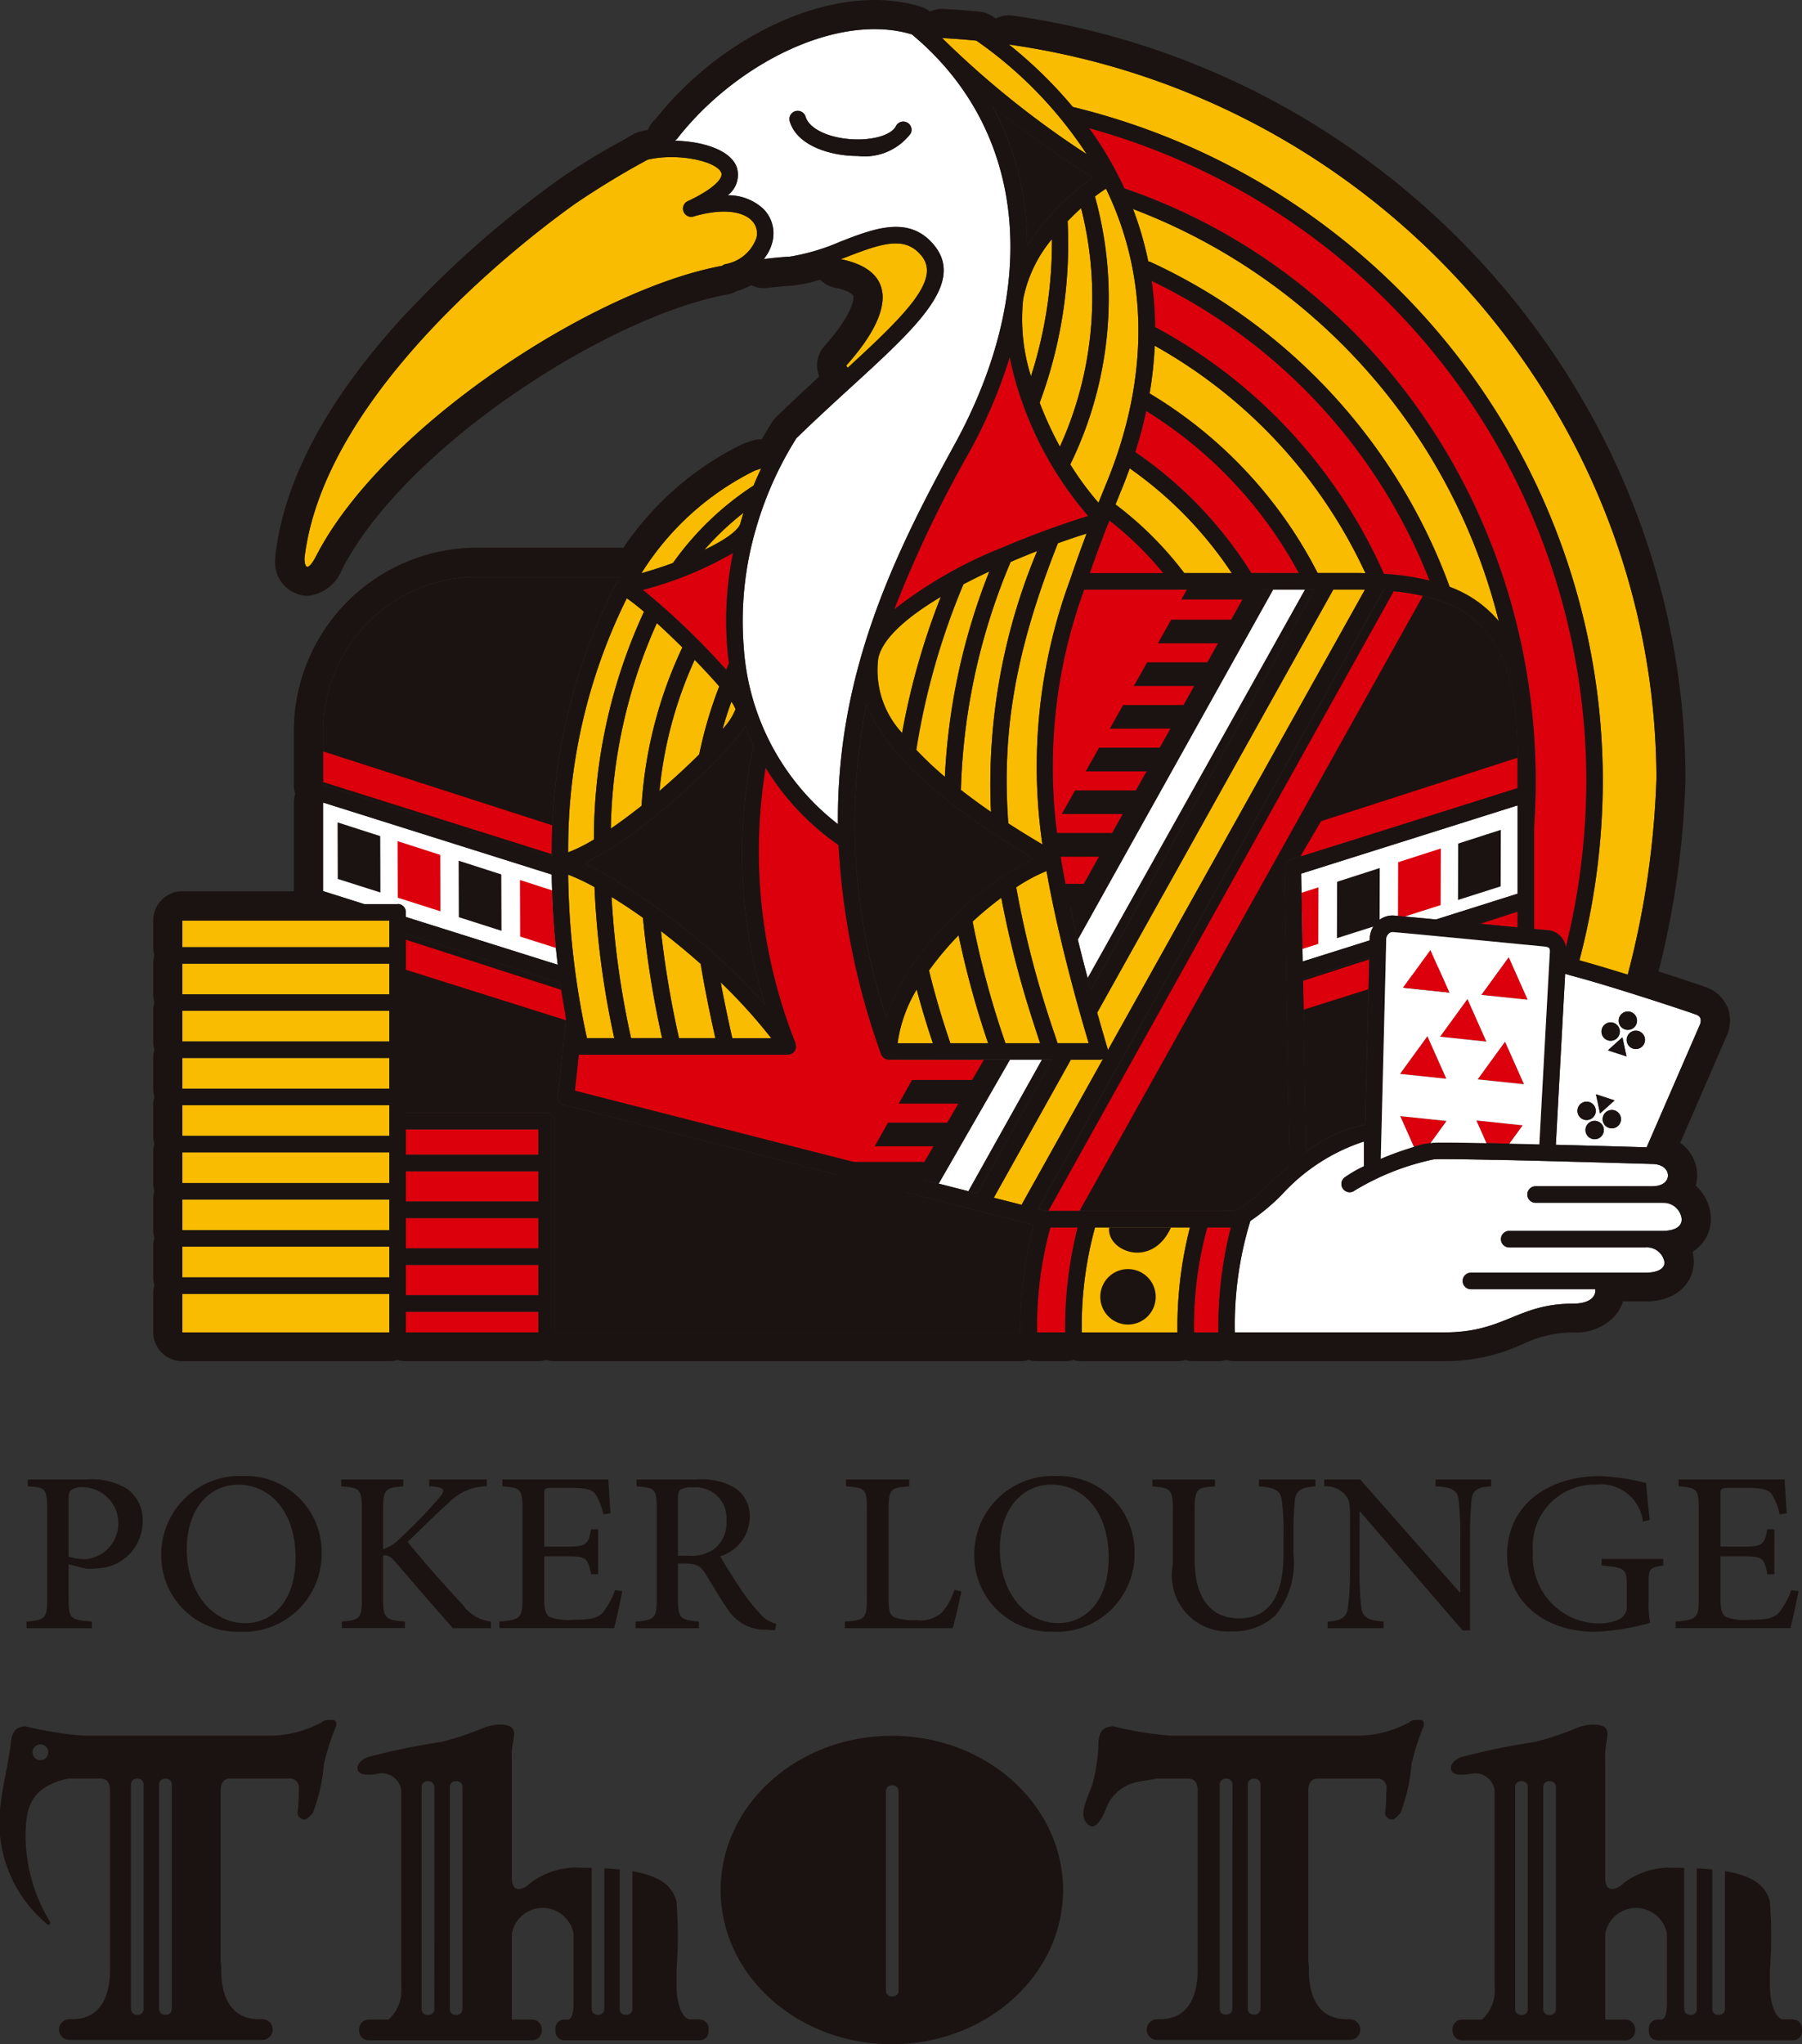 <svg id="グループ_14" data-name="グループ 14" xmlns="http://www.w3.org/2000/svg" xmlns:xlink="http://www.w3.org/1999/xlink" width="87.94" height="99.736" viewBox="0 0 87.94 99.736">
  <rect x="0" y="0" width="87.94" height="99.736" fill="#333333" stroke="none"/>
  <defs>
    <clipPath id="clip-path">
      <rect id="長方形_94" data-name="長方形 94" width="87.94" height="99.736" fill="none"/>
    </clipPath>
  </defs>
  <g id="グループ_13" data-name="グループ 13" clip-path="url(#clip-path)">
    <path id="パス_245" data-name="パス 245" d="M75.623,37.085H67.775a25.219,25.219,0,0,0-1.139,13.1.385.385,0,0,1,.014.085c.122.745.28,1.53.457,2.341l8.666-15.53Z" transform="translate(-14.866 -8.323)" fill="#dc000c"/>
    <path id="パス_246" data-name="パス 246" d="M76.023,37.085l-8.666,15.53c.271,1.242.6,2.563.993,4.013L79.213,37.171l.041-.086Z" transform="translate(-15.116 -8.323)" fill="#1b1311"/>
    <path id="パス_247" data-name="パス 247" d="M56.409,44.193A35.02,35.02,0,0,1,58.3,37.548c-1.6.952-2.836,2-3.053,2.993a4.511,4.511,0,0,0,1.166,3.652" transform="translate(-12.383 -8.427)" fill="#fabc00"/>
    <path id="パス_248" data-name="パス 248" d="M61.341,64.1A44.646,44.646,0,0,1,59.9,58.834a15.024,15.024,0,0,0-1.443,1.717c.278,1.145.627,2.336,1.042,3.549Z" transform="translate(-13.119 -13.204)" fill="#fabc00"/>
    <path id="パス_249" data-name="パス 249" d="M62.889,35.2A30.732,30.732,0,0,0,60.461,46.32c.454.354.94.713,1.468,1.076a29.46,29.46,0,0,1,2.253-12.729c-.42.164-.854.342-1.293.53" transform="translate(-13.569 -7.78)" fill="#fabc00"/>
    <path id="パス_250" data-name="パス 250" d="M55.325,59.58a9.633,9.633,0,0,1,1.249-2.505.4.4,0,0,1,.163-.236,15.936,15.936,0,0,1,1.61-1.91,15.739,15.739,0,0,1,4.163-3.1c-4.567-2.7-7.291-5.22-8.153-7.543a29.91,29.91,0,0,0,.967,15.294" transform="translate(-12.068 -9.939)" fill="#1b1311"/>
    <path id="パス_251" data-name="パス 251" d="M59.9,27.149a58.08,58.08,0,0,0-3.637,7.629,21.39,21.39,0,0,1,5.2-2.987l.012,0c.805-.346,1.588-.651,2.29-.906a.29.29,0,0,1,.043-.016c.77-.279,1.438-.5,1.923-.645a17.314,17.314,0,0,1-3.148-5.348.331.331,0,0,1-.016-.047,15.35,15.35,0,0,1-.668-2.358,24.763,24.763,0,0,1-2,4.681" transform="translate(-12.626 -5.042)" fill="#dc000c"/>
    <path id="パス_252" data-name="パス 252" d="M66.47,35.721c.231-.69.489-1.407.769-2.149-.415.128-.887.285-1.4.47-2.051,5.169-2.757,9.16-2.421,13.669.524.34,1.081.683,1.667,1.028a26.339,26.339,0,0,1,1.363-12.954.435.435,0,0,1,.021-.064" transform="translate(-14.215 -7.534)" fill="#fabc00"/>
    <path id="パス_253" data-name="パス 253" d="M65.763,15.042a6.521,6.521,0,0,0-1.4,2.913,9.262,9.262,0,0,0,.378,3.78,21.408,21.408,0,0,0,1.024-6.693" transform="translate(-14.43 -3.376)" fill="#fabc00"/>
    <path id="パス_254" data-name="パス 254" d="M64.136,13.478a12.267,12.267,0,0,1,3.213-3.323,45.856,45.856,0,0,1-4.913-3.508,14.132,14.132,0,0,1,1.7,6.831" transform="translate(-14.012 -1.492)" fill="#1b1311"/>
    <path id="パス_255" data-name="パス 255" d="M56.481,64.865H58.2c-.3-.89-.565-1.768-.79-2.624a6.849,6.849,0,0,0-.933,2.624" transform="translate(-12.676 -13.968)" fill="#fabc00"/>
    <path id="パス_256" data-name="パス 256" d="M57.653,44.649a16.858,16.858,0,0,0,1.4,1.322,31.119,31.119,0,0,1,2.176-10.022c-.429.2-.854.41-1.267.626a34.767,34.767,0,0,0-2.3,8.075" transform="translate(-12.939 -8.068)" fill="#fabc00"/>
    <path id="パス_257" data-name="パス 257" d="M72.584,21.752a18.829,18.829,0,0,1-.249,2.325,21.779,21.779,0,0,1,8.2,8.762h2.017c.109,0,.208.007.314.009a24.467,24.467,0,0,0-10.283-11.1" transform="translate(-16.234 -4.882)" fill="#fabc00"/>
    <path id="パス_258" data-name="パス 258" d="M89.144,33.261A29.008,29.008,0,0,0,71.292,13.15a16.348,16.348,0,0,1,.745,2.559.373.373,0,0,1,.118.028,28.047,28.047,0,0,1,14.59,15.845,5.664,5.664,0,0,1,2.4,1.678" transform="translate(-16 -2.951)" fill="#fabc00"/>
    <path id="パス_259" data-name="パス 259" d="M86.027,32.292A27.248,27.248,0,0,0,72.461,17.67a16.976,16.976,0,0,1,.169,2.265.411.411,0,0,1,.053.016A25.277,25.277,0,0,1,83.794,31.962a12.46,12.46,0,0,1,2.234.33" transform="translate(-16.262 -3.966)" fill="#dc000c"/>
    <path id="パス_260" data-name="パス 260" d="M60.958,2.521q-.833-.083-1.678-.127a45.237,45.237,0,0,0,7.055,5.662,20.241,20.241,0,0,0-5.377-5.535" transform="translate(-13.304 -0.537)" fill="#fabc00"/>
    <path id="パス_261" data-name="パス 261" d="M69.551,59.565l0,.007L82.1,37.092c-.1,0-.19-.007-.291-.007H80.56L69.033,57.73c.163.575.332,1.163.513,1.778a.475.475,0,0,1,0,.057" transform="translate(-15.493 -8.323)" fill="#fabc00"/>
    <path id="パス_262" data-name="パス 262" d="M38.17,12.772a.4.4,0,0,1-.281-.752c1.246-.587,1.705-1.11,1.609-1.368-.214-.573-2.14-.991-3.6-.641a40.57,40.57,0,0,0-3.56,2.167c-3.182,2.272-12.272,9.544-13.181,17.271,0,.454.153.7.575-.116,3.239-6.284,13.53-12.994,19.811-14.147a.4.4,0,0,1,.151-.08A1.966,1.966,0,0,0,41.2,13.862a.885.885,0,0,0-.23-.9c-.233-.23-.973-.71-2.8-.195" transform="translate(-4.3 -2.218)" fill="#fabc00"/>
    <path id="パス_263" data-name="パス 263" d="M64.5,63.57a50.2,50.2,0,0,1-1.9-7.1,17.232,17.232,0,0,0-1.4,1.164A43.455,43.455,0,0,0,62.8,63.57Z" transform="translate(-13.734 -12.674)" fill="#fabc00"/>
    <path id="パス_264" data-name="パス 264" d="M67.481,63.193a78.168,78.168,0,0,1-2.058-8.4,8.379,8.379,0,0,0-1.479.794,49.048,49.048,0,0,0,2.019,7.606Z" transform="translate(-14.351 -12.297)" fill="#fabc00"/>
    <path id="パス_265" data-name="パス 265" d="M66.407,24.723A17.61,17.61,0,0,0,67.44,13.086c-.216.194-.441.411-.665.645a.272.272,0,0,1,.01.033,22.308,22.308,0,0,1-1.366,8.818,17.311,17.311,0,0,0,.987,2.141" transform="translate(-14.682 -2.937)" fill="#fabc00"/>
    <path id="パス_266" data-name="パス 266" d="M46.072,32.8c.052-.181.1-.361.16-.541a13.731,13.731,0,0,0-1.911,1.809c.962-.459,1.627-.918,1.751-1.268" transform="translate(-9.947 -7.24)" fill="#fabc00"/>
    <path id="パス_267" data-name="パス 267" d="M44.519,40.487c.047-.107.088-.214.136-.321-.033-.24-.06-.483-.081-.728a16.54,16.54,0,0,1,.279-4.652,17.714,17.714,0,0,1-4.4,1.8,35.569,35.569,0,0,1,4.067,3.9" transform="translate(-9.078 -7.807)" fill="#dc000c"/>
    <path id="パス_268" data-name="パス 268" d="M45.461,45.481a2.994,2.994,0,0,0,.635-.971,1.378,1.378,0,0,0-.2-.368q-.24.667-.431,1.339" transform="translate(-10.203 -9.906)" fill="#fabc00"/>
    <path id="パス_269" data-name="パス 269" d="M41.5,47.91c.686-.585,1.351-1.2,1.941-1.788a20.6,20.6,0,0,1,.975-3.312c-.334-.388-.75-.836-1.2-1.3a20.028,20.028,0,0,0-1.718,6.4" transform="translate(-9.313 -9.316)" fill="#fabc00"/>
    <path id="パス_270" data-name="パス 270" d="M39.936,48.111a21.118,21.118,0,0,1,1.99-7.726c-.417-.413-.842-.82-1.245-1.186a25.455,25.455,0,0,0-2.246,10.024c.486-.331.991-.707,1.5-1.112" transform="translate(-8.626 -8.797)" fill="#fabc00"/>
    <path id="パス_271" data-name="パス 271" d="M85.021,68.385c.074-2.91.163-6.475.2-8.133l-3.236,1.019.146,8.462a6.928,6.928,0,0,1,2.888-1.348" transform="translate(-18.4 -13.522)" fill="#1b1311"/>
    <path id="パス_272" data-name="パス 272" d="M91.8,48.021a33.94,33.94,0,0,0,1-8.089A33.049,33.049,0,0,0,68.533,8.06,17.487,17.487,0,0,1,70.256,11c12.011,4.1,20.07,15.7,20.07,28.928,0,.741-.027,1.488-.079,2.22v4.978l.576.056a.981.981,0,0,1,.976.834" transform="translate(-15.38 -1.809)" fill="#dc000c"/>
    <path id="パス_273" data-name="パス 273" d="M94.932,57.309,93,57.917l1.93.188Z" transform="translate(-20.872 -12.861)" fill="#1b1311"/>
    <path id="パス_274" data-name="パス 274" d="M75.87,34.568a19.166,19.166,0,0,0-4.982-5.112c-.119.333-.244.668-.382,1-.106.26-.208.513-.309.765a17.1,17.1,0,0,1,3.35,3.344Z" transform="translate(-15.754 -6.611)" fill="#fabc00"/>
    <path id="パス_275" data-name="パス 275" d="M67.344,25.32a14.689,14.689,0,0,0,1.378,1.872q.193-.484.4-.986c2.1-5.126,2.038-10.058-.034-14.337-.149.093-.33.219-.537.378a18.5,18.5,0,0,1-1.2,13.069l0,0" transform="translate(-15.114 -2.664)" fill="#fabc00"/>
    <path id="パス_276" data-name="パス 276" d="M69.633,32.825l-.1-.073-.151.36c-.3.764-.562,1.491-.807,2.2h3.587a16.289,16.289,0,0,0-2.524-2.483" transform="translate(-15.389 -7.35)" fill="#dc000c"/>
    <path id="パス_277" data-name="パス 277" d="M79.419,33.758a20.938,20.938,0,0,0-7.45-7.911q-.214,1-.534,2.006a19.947,19.947,0,0,1,5.663,5.9Z" transform="translate(-16.031 -5.801)" fill="#dc000c"/>
    <path id="パス_278" data-name="パス 278" d="M38.481,56.424a42.407,42.407,0,0,0,.952,6.888h1.514a47.644,47.644,0,0,1-.935-5.872c-.535-.381-1.049-.72-1.531-1.016" transform="translate(-8.636 -12.663)" fill="#fabc00"/>
    <path id="パス_279" data-name="パス 279" d="M45.35,61.8c.157.84.344,1.743.565,2.721h1.9A25.622,25.622,0,0,0,45.35,61.8" transform="translate(-10.178 -13.868)" fill="#fabc00"/>
    <path id="パス_280" data-name="パス 280" d="M44.247,63.795c-.3-1.335-.536-2.529-.718-3.623-.645-.572-1.3-1.111-1.94-1.6a47.981,47.981,0,0,0,.879,5.224Z" transform="translate(-9.334 -13.145)" fill="#fabc00"/>
    <path id="パス_281" data-name="パス 281" d="M37.707,52.866l.245.137a32.385,32.385,0,0,1,7.616,6.25,24.971,24.971,0,0,1-.541-12.616q-.223-.463-.409-.945a12.8,12.8,0,0,1-1.59,1.855,35.371,35.371,0,0,1-2.806,2.521l-.01.009a18.937,18.937,0,0,1-3.448,2.307c.288.132.607.3.943.482" transform="translate(-8.251 -10.254)" fill="#1b1311"/>
    <path id="パス_282" data-name="パス 282" d="M36.667,63H38a43,43,0,0,1-.966-7.373,10.026,10.026,0,0,0-1.284-.606A39.522,39.522,0,0,0,36.667,63" transform="translate(-8.023 -12.348)" fill="#fabc00"/>
    <path id="パス_283" data-name="パス 283" d="M85.217,57.176a1.19,1.19,0,0,1,.381-.845,1.058,1.058,0,0,1,.783-.293c.141.009.993.089,2.072.192l3.983-1.256V50.665l-10.563,3.33.074,4.286,3.269-1.031c0-.035,0-.063,0-.074" transform="translate(-18.374 -11.37)" fill="#fff"/>
    <rect id="長方形_81" data-name="長方形 81" width="6.467" height="1.235" transform="translate(19.806 55.103)" fill="#dc000c"/>
    <path id="パス_284" data-name="パス 284" d="M55.685,72.828,33.249,67.094a.4.4,0,0,1-.3-.434l.41-3.79c-.109-.572-.208-1.148-.292-1.727l-7.53-2.372v8.717h6.87a.4.4,0,0,1,.4.4V78.2H55.536a19.234,19.234,0,0,1,.644-5.244l-.493-.126h0" transform="translate(-5.731 -13.19)" fill="#1b1311"/>
    <path id="パス_285" data-name="パス 285" d="M67.835,66.625c-.007,0-.012.009-.02.011a.408.408,0,0,1-.113.016H66.294l-3.76,6.734,1.355.347,3.972-7.114c-.009,0-.018,0-.026.006" transform="translate(-14.034 -14.951)" fill="#fabc00"/>
    <rect id="長方形_82" data-name="長方形 82" width="6.467" height="1.479" transform="translate(19.806 57.144)" fill="#dc000c"/>
    <rect id="長方形_83" data-name="長方形 83" width="6.467" height="1.479" transform="translate(19.806 61.713)" fill="#dc000c"/>
    <rect id="長方形_84" data-name="長方形 84" width="6.467" height="1.479" transform="translate(19.806 59.429)" fill="#dc000c"/>
    <path id="パス_286" data-name="パス 286" d="M65.257,82.337h1.374a19.572,19.572,0,0,1,.608-5.123H65.9a18.284,18.284,0,0,0-.648,5.123" transform="translate(-14.645 -17.329)" fill="#dc000c"/>
    <path id="パス_287" data-name="パス 287" d="M56.834,15.9c-.8-.973-1.91-.607-3.655.07l-.275.106c2.583.519,2.769,2.4.264,5.193a.435.435,0,0,1,.07.109c2.952-2.709,4.538-4.334,3.6-5.479" transform="translate(-11.873 -3.435)" fill="#fabc00"/>
    <path id="パス_288" data-name="パス 288" d="M66.6,5.847A33.841,33.841,0,0,1,92.466,38.754,34.594,34.594,0,0,1,91.323,47.5c.665.178,1.512.432,2.359.7a43.081,43.081,0,0,0,1.4-9.55C95.052,20.721,81.5,5.354,63.48,2.8A21.646,21.646,0,0,1,66.6,5.847" transform="translate(-14.246 -0.629)" fill="#fabc00"/>
    <rect id="長方形_85" data-name="長方形 85" width="6.467" height="1.011" transform="translate(19.806 63.997)" fill="#dc000c"/>
    <path id="パス_289" data-name="パス 289" d="M75.128,82.336H76.32a19.6,19.6,0,0,1,.609-5.125H75.776a18.248,18.248,0,0,0-.648,5.124" transform="translate(-16.86 -17.328)" fill="#dc000c"/>
    <path id="パス_290" data-name="パス 290" d="M68.067,82.336h4.67a19.623,19.623,0,0,1,.609-5.124H68.715a18.26,18.26,0,0,0-.648,5.123" transform="translate(-15.276 -17.328)" fill="#fabc00"/>
    <path id="パス_291" data-name="パス 291" d="M98.571,74.8H92.377a.4.4,0,1,1,0-.805h5.679c.576,0,.78-.285.78-.529,0-.269-.244-.559-.78-.559-2.017-.061-5.172-.149-7.534-.2l-.178,0c-1.492-.032-2.637-.047-2.917-.029A12.3,12.3,0,0,0,83.55,74.2a.4.4,0,0,1-.492-.638A6.055,6.055,0,0,1,84,73.016V71.81a9.309,9.309,0,0,0-4.014,2.6,10.384,10.384,0,0,1-1.541,1.284.339.339,0,0,1-.009.049,17.325,17.325,0,0,0-.738,5.38H87.945c2.917,0,3.554-1.4,6.238-1.4.866,0,1.148-.362,1.108-.706h-6.07a.4.4,0,1,1,0-.805h8.512c.586,0,.936-.189.936-.5a.871.871,0,0,0-.936-.734H91.09a.4.4,0,0,1,0-.805h7.481c.282,0,.935-.055.935-.562a.887.887,0,0,0-.935-.806" transform="translate(-17.439 -16.116)" fill="#fff"/>
    <path id="パス_292" data-name="パス 292" d="M77.6,65.188l-.25-14.517a.4.4,0,0,1,.282-.391l11.091-3.5V45.228a19.992,19.992,0,0,0-.1-2.043c0-.015,0-.03,0-.045-.318-2.989-1.426-4.692-3.65-5.486h0a10.208,10.208,0,0,0-2.794-.518L65.321,67.321l.361.092h9.127c.436-.047,1.124-.691,1.852-1.373.294-.275.6-.565.936-.853" transform="translate(-14.66 -8.334)" fill="#1b1311"/>
    <path id="パス_293" data-name="パス 293" d="M104.724,63.245c-.514-.187-4.241-1.419-6.056-1.891l-.316-.091c-.119,2.155-.385,7.06-.454,8.338,1.937.05,3.75.1,4.429.125l2.583-5.949a.478.478,0,0,0,.04-.358.363.363,0,0,0-.226-.174M101.41,63.1a.448.448,0,1,1-.448.448.449.449,0,0,1,.448-.448m-.837.531a.448.448,0,1,1-.448.448.448.448,0,0,1,.448-.448m.192,3.807-.71.639-.2-.935Zm-1.814.51a.448.448,0,1,1,.448.448.449.449,0,0,1-.448-.448m.842,1.384a.448.448,0,1,1,.448-.448.449.449,0,0,1-.448.448m.837-.531a.448.448,0,1,1,.448-.448.449.449,0,0,1-.448.448m-.192-3.806.71-.64.2.935Zm1.366-.063a.448.448,0,1,1,.448-.448.449.449,0,0,1-.448.448" transform="translate(-21.971 -13.749)" fill="#fff"/>
    <path id="パス_294" data-name="パス 294" d="M31.488,49.967a28.322,28.322,0,0,1,3.09-13.24v0a.4.4,0,0,1,.151-.271c.033-.057.07-.111.1-.168H27.852a7.544,7.544,0,0,0-7.522,7.522v2.645l.282.088Z" transform="translate(-4.563 -8.143)" fill="#1b1311"/>
    <rect id="長方形_86" data-name="長方形 86" width="10.103" height="1.881" transform="translate(8.897 63.127)" fill="#fabc00"/>
    <rect id="長方形_87" data-name="長方形 87" width="10.103" height="1.498" transform="translate(8.897 60.824)" fill="#fabc00"/>
    <path id="パス_295" data-name="パス 295" d="M37.008,49.4a26.434,26.434,0,0,1,2.443-11.11c-.321-.274-.607-.5-.837-.658a27.477,27.477,0,0,0-2.862,12.4,7.669,7.669,0,0,0,1.256-.628" transform="translate(-8.024 -8.447)" fill="#fabc00"/>
    <path id="パス_296" data-name="パス 296" d="M45.838,30.3c.116-.281.24-.558.369-.832-.11.036-.22.072-.329.11a13.651,13.651,0,0,0-5.514,5c.534-.154,1.052-.323,1.539-.5a14.519,14.519,0,0,1,3.935-3.78" transform="translate(-9.059 -6.613)" fill="#fabc00"/>
    <rect id="長方形_88" data-name="長方形 88" width="10.103" height="1.497" transform="translate(8.897 58.522)" fill="#fabc00"/>
    <path id="パス_297" data-name="パス 297" d="M46.428,26.207c0,.009-.009.017-.012.026a16.025,16.025,0,0,0-.588,5.741,11.9,11.9,0,0,0,4.595,8.647C50.359,33.4,53.032,27.7,56.1,22.131c4.3-7.822,3.491-15.416-2.065-20.039C50.4,1,45.406,3.544,42.57,7.19c-.029.029-.069.057-.1.087,1.325.03,2.7.431,3.016,1.288a1.242,1.242,0,0,1-.442,1.37,2.52,2.52,0,0,1,1.726.651,1.686,1.686,0,0,1,.442,1.677,2.164,2.164,0,0,1-.406.785c.45-.056.876-.1,1.274-.118a10.4,10.4,0,0,0,2.466-.734c1.65-.641,3.357-1.3,4.569.17,1.514,1.841-.822,3.976-4.056,6.933-.814.745-1.733,1.586-2.652,2.48a17.232,17.232,0,0,0-1.974,4.4c0,.009,0,.016,0,.025M53.972,6.928a2.819,2.819,0,0,1-2.583,1.094c-.168,0-.332-.008-.489-.021-1.156-.1-2.507-.591-2.826-1.664a.4.4,0,0,1,.772-.23c.166.556,1.019.994,2.124,1.091,1.075.094,2.056-.178,2.283-.631a.4.4,0,0,1,.72.361" transform="translate(-9.531 -0.412)" fill="#fff"/>
    <path id="パス_298" data-name="パス 298" d="M11.472,71.016h10.1v-1.5h-10.1Z" transform="translate(-2.575 -15.602)" fill="#fabc00"/>
    <rect id="長方形_89" data-name="長方形 89" width="10.103" height="1.497" transform="translate(8.897 47.011)" fill="#fabc00"/>
    <rect id="長方形_90" data-name="長方形 90" width="10.103" height="1.3" transform="translate(8.897 44.905)" fill="#fabc00"/>
    <rect id="長方形_91" data-name="長方形 91" width="10.103" height="1.497" transform="translate(8.897 49.313)" fill="#fabc00"/>
    <rect id="長方形_92" data-name="長方形 92" width="10.103" height="1.497" transform="translate(8.897 51.615)" fill="#fabc00"/>
    <path id="パス_299" data-name="パス 299" d="M24.368,56.066,31.782,58.4A39.928,39.928,0,0,1,31.487,54l-11.117-3.5-.04-.012v4.312l2.018.637h1.618a.4.4,0,0,1,.4.4Z" transform="translate(-4.563 -11.329)" fill="#fff"/>
    <rect id="長方形_93" data-name="長方形 93" width="10.103" height="1.497" transform="translate(8.897 56.22)" fill="#fabc00"/>
    <path id="パス_300" data-name="パス 300" d="M55.409,7.54a.4.4,0,0,0-.54.18c-.227.453-1.208.725-2.283.631-1.105-.1-1.958-.535-2.124-1.091a.4.4,0,1,0-.772.23c.32,1.072,1.669,1.562,2.826,1.663.157.014.322.022.489.022A2.821,2.821,0,0,0,55.589,8.08a.4.4,0,0,0-.18-.54" transform="translate(-11.148 -1.565)" fill="#1b1311"/>
    <path id="パス_301" data-name="パス 301" d="M94.316,65.527,92.98,67.366l2.26.237Z" transform="translate(-20.867 -14.706)" fill="#dc000c"/>
    <path id="パス_302" data-name="パス 302" d="M101.217,65.21a.448.448,0,1,0-.448-.448.449.449,0,0,0,.448.448" transform="translate(-22.615 -14.433)" fill="#1b1311"/>
    <path id="パス_303" data-name="パス 303" d="M94.548,60.212l-1.336,1.839,2.26.237Z" transform="translate(-20.919 -13.513)" fill="#dc000c"/>
    <path id="パス_304" data-name="パス 304" d="M91.95,62.844l-1.336,1.839,2.26.237Z" transform="translate(-20.336 -14.104)" fill="#dc000c"/>
    <path id="パス_305" data-name="パス 305" d="M88.094,67.022l2.26.237-.924-2.076Z" transform="translate(-19.77 -14.629)" fill="#dc000c"/>
    <path id="パス_306" data-name="パス 306" d="M102.3,64.525a.448.448,0,1,0-.448-.448.448.448,0,0,0,.448.448" transform="translate(-22.857 -14.28)" fill="#1b1311"/>
    <path id="パス_307" data-name="パス 307" d="M101.331,69.135l-.909-.3.2.935Z" transform="translate(-22.537 -15.449)" fill="#1b1311"/>
    <path id="パス_308" data-name="パス 308" d="M101.29,69.823a.448.448,0,1,0,.448.448.449.449,0,0,0-.448-.448" transform="translate(-22.631 -15.67)" fill="#1b1311"/>
    <path id="パス_309" data-name="パス 309" d="M100.21,70.508a.448.448,0,1,0,.448.448.448.448,0,0,0-.448-.448" transform="translate(-22.389 -15.824)" fill="#1b1311"/>
    <path id="パス_310" data-name="パス 310" d="M101.172,65.886l.909.3-.2-.935Z" transform="translate(-22.705 -14.643)" fill="#1b1311"/>
    <path id="パス_311" data-name="パス 311" d="M100.152,69.749a.448.448,0,1,0-.448.448.449.449,0,0,0,.448-.448" transform="translate(-22.275 -15.553)" fill="#1b1311"/>
    <path id="パス_312" data-name="パス 312" d="M102.8,64.835a.448.448,0,1,0,.448.448.449.449,0,0,0-.448-.448" transform="translate(-22.971 -14.55)" fill="#1b1311"/>
    <path id="パス_313" data-name="パス 313" d="M51.493,62.539h-.008c-.006,0-.012,0-.018,0a.388.388,0,0,1-.12-.027.35.35,0,0,1-.042-.02.4.4,0,0,1-.08-.057.315.315,0,0,1-.033-.032.411.411,0,0,1-.058-.089c-.005-.011-.012-.02-.017-.032l0-.01a35.639,35.639,0,0,1-2.075-10.2,12.5,12.5,0,0,1-3.56-3.776,25.325,25.325,0,0,0,1.461,13.451c0,.009,0,.018,0,.027a.4.4,0,0,1,.018.132.391.391,0,0,1,0,.043.4.4,0,0,1-.06.166l0,.007c-.007.01-.019.014-.026.023a.417.417,0,0,1-.074.079c-.01.007-.022.009-.032.016a.351.351,0,0,1-.034.017.4.4,0,0,1-.168.042H36.44a.4.4,0,0,1-.075-.013l-.191,1.769,16.608,4.245,3.357-5.754Z" transform="translate(-8.118 -10.837)" fill="#dc000c"/>
    <path id="パス_314" data-name="パス 314" d="M64.262,66.662H60.945l-3.357,5.754,3.029.774Z" transform="translate(-12.924 -14.961)" fill="#1b1311"/>
    <path id="パス_315" data-name="パス 315" d="M21.241,51.733l2.082.67.009,2.751-2.082-.662Z" transform="translate(-4.767 -11.61)" fill="#1b1311"/>
    <path id="パス_316" data-name="パス 316" d="M25.017,52.914l2.082.67.009,2.751-2.082-.662Z" transform="translate(-5.615 -11.875)" fill="#dc000c"/>
    <path id="パス_317" data-name="パス 317" d="M28.859,54.143l2.082.67.009,2.751L28.868,56.9Z" transform="translate(-6.477 -12.151)" fill="#1b1311"/>
    <path id="パス_318" data-name="パス 318" d="M78.611,37.085H77.359L67.82,54.169q.22.9.478,1.868L78.9,37.092c-.1,0-.19-.007-.291-.007" transform="translate(-15.22 -8.323)" fill="#fff"/>
    <path id="パス_319" data-name="パス 319" d="M60.51,73.077,64.1,66.661H62.55l-3.478,6.048Z" transform="translate(-13.257 -14.96)" fill="#fff"/>
    <path id="パス_320" data-name="パス 320" d="M88.108,70.207l.667,1.5a3.85,3.85,0,0,1,.808-.181l.785-1.08Z" transform="translate(-19.773 -15.756)" fill="#dc000c"/>
    <path id="パス_321" data-name="パス 321" d="M60.51,74.827h0l-1.438-.368Z" transform="translate(-13.257 -16.71)" fill="#1b1311"/>
    <path id="パス_322" data-name="パス 322" d="M79.5,37.171l.041-.086-10.9,19.542Z" transform="translate(-15.404 -8.323)" fill="#1b1311"/>
    <path id="パス_323" data-name="パス 323" d="M95.158,70.72l-2.26-.237.493,1.108-.311-.006,1.619.035-.191,0Z" transform="translate(-20.848 -15.818)" fill="#dc000c"/>
    <path id="パス_324" data-name="パス 324" d="M32.726,58.117l1.747.555q-.143-1.4-.186-2.809l-1.57-.506Z" transform="translate(-7.342 -12.423)" fill="#dc000c"/>
    <path id="パス_325" data-name="パス 325" d="M93.832,52.2l-2.082.67-.009,2.751,2.082-.662Z" transform="translate(-20.589 -11.714)" fill="#1b1311"/>
    <path id="パス_326" data-name="パス 326" d="M90.055,53.376l-2.082.67L87.964,56.8l2.082-.662Z" transform="translate(-19.741 -11.979)" fill="#dc000c"/>
    <path id="パス_327" data-name="パス 327" d="M86.214,54.605l-2.082.67-.009,2.751,2.082-.662Z" transform="translate(-18.879 -12.255)" fill="#1b1311"/>
    <path id="パス_328" data-name="パス 328" d="M82.712,58.579l.009-2.76-.827.266.047,2.739Z" transform="translate(-18.379 -12.527)" fill="#dc000c"/>
    <path id="パス_329" data-name="パス 329" d="M82.822,37.194,65.968,67.428h1.519L84.244,37.42a10.98,10.98,0,0,0-1.422-.226" transform="translate(-14.805 -8.347)" fill="#dc000c"/>
    <path id="パス_330" data-name="パス 330" d="M20.33,48.763l11.158,3.516c.015-.7.042-1.4.042-1.4l-11.2-3.611Z" transform="translate(-4.563 -10.608)" fill="#dc000c"/>
    <path id="パス_331" data-name="パス 331" d="M92.443,49.16l-10.57,3.317c-.006-.3,0,.178,0-.065l.971-1.65,9.6-3.1Z" transform="translate(-18.373 -10.697)" fill="#dc000c"/>
    <path id="パス_332" data-name="パス 332" d="M25.537,60.58l7.811,2.462a4.071,4.071,0,0,0-.085-.634c-.067-.475-.146-.848-.146-.848l-7.58-2.445Z" transform="translate(-5.731 -13.267)" fill="#dc000c"/>
    <path id="パス_333" data-name="パス 333" d="M81.989,61.4l.006.384c.006.268.015.644.022,1.024l3.168-1c.013-.563.026-1.056.035-1.452Z" transform="translate(-18.4 -13.547)" fill="#dc000c"/>
    <path id="パス_334" data-name="パス 334" d="M94.965,57.353l-1.816.586,1.816.177Z" transform="translate(-20.905 -12.871)" fill="#dc000c"/>
    <path id="パス_335" data-name="パス 335" d="M81.987,61.707s0,.154.009.383l-.007-.384Z" transform="translate(-18.4 -13.848)" fill="#dc000c"/>
    <path id="パス_336" data-name="パス 336" d="M86.45,49.108a1.768,1.768,0,0,0-1.048-.95c-.22-.08-1.162-.4-2.3-.762a43.156,43.156,0,0,0,1.314-9.381C84.391,19.426,70.281,3.41,51.6.763a1.463,1.463,0,0,0-.2-.014,1.423,1.423,0,0,0-.645.157c-.036-.026-.071-.054-.108-.08a1.425,1.425,0,0,0-.687-.259c-.577-.057-1.163-.1-1.742-.132l-.076,0a1.417,1.417,0,0,0-.594.13,1.424,1.424,0,0,0-.469-.246A7.716,7.716,0,0,0,44.841,0c-3.65,0-7.921,2.322-10.671,5.79-.011.009-.021.018-.031.028a1.42,1.42,0,0,0-.358.52c-.119.021-.235.044-.349.072a1.379,1.379,0,0,0-.385.154c-.223.13-.458.263-.707.4A31.68,31.68,0,0,0,29.376,8.8a50.644,50.644,0,0,0-7.67,6.793c-3.62,3.989-5.671,7.848-6.1,11.471a1.488,1.488,0,0,0-.009.166,1.636,1.636,0,0,0,1.566,1.843,2.032,2.032,0,0,0,1.7-1.307c3.05-5.917,12.888-12.314,18.8-13.4a1.421,1.421,0,0,0,.424-.15,4.2,4.2,0,0,0,.734-.3,1.409,1.409,0,0,0,.614.143,1.486,1.486,0,0,0,.175-.01c.423-.053.82-.089,1.18-.11.026,0,.054,0,.08-.006a7.6,7.6,0,0,0,1.321-.287,1.413,1.413,0,0,0,.721.39c.679.137.876.341.892.388.056.169-.082.983-1.408,2.462a1.42,1.42,0,0,0-.253,1.488c-.7.642-1.394,1.287-2.1,1.972a1.437,1.437,0,0,0-.213.261c-.171.27-.332.547-.488.825l-.035,0a1.421,1.421,0,0,0-.434.067c-.122.04-.244.08-.364.122a1.547,1.547,0,0,0-.153.064,14.907,14.907,0,0,0-5.775,5.044,1.417,1.417,0,0,0-.153-.01h-6.98a8.954,8.954,0,0,0-8.945,8.945v2.646a1.416,1.416,0,0,0,.066.422,1.419,1.419,0,0,0-.066.421v4.312l0,.019H11.061a1.424,1.424,0,0,0-1.423,1.423v1.3a1.4,1.4,0,0,0,.059.4,1.411,1.411,0,0,0-.059.4v1.5a1.411,1.411,0,0,0,.059.4,1.407,1.407,0,0,0-.059.4v1.5a1.411,1.411,0,0,0,.059.4,1.4,1.4,0,0,0-.059.4v1.5a1.411,1.411,0,0,0,.059.4,1.411,1.411,0,0,0-.059.4v1.5a1.4,1.4,0,0,0,.059.4,1.413,1.413,0,0,0-.059.4v1.5a1.411,1.411,0,0,0,.059.4,1.411,1.411,0,0,0-.059.4v1.5a1.411,1.411,0,0,0,.059.4,1.4,1.4,0,0,0-.059.4v1.5a1.411,1.411,0,0,0,.059.4,1.4,1.4,0,0,0-.059.4v1.881a1.424,1.424,0,0,0,1.423,1.423h10.1a1.439,1.439,0,0,0,.4-.059,1.431,1.431,0,0,0,.4.059h6.467a1.439,1.439,0,0,0,.4-.059,1.439,1.439,0,0,0,.4.059H51.968a1.433,1.433,0,0,0,.4-.059,1.433,1.433,0,0,0,.4.059h1.374a1.441,1.441,0,0,0,.4-.059,1.433,1.433,0,0,0,.4.059h4.67a1.441,1.441,0,0,0,.4-.059,1.432,1.432,0,0,0,.4.059h1.192a1.433,1.433,0,0,0,.4-.059,1.44,1.44,0,0,0,.4.059H72.67a9.032,9.032,0,0,0,3.8-.83,5.73,5.73,0,0,1,2.439-.574,2.6,2.6,0,0,0,2.044-.782,1.935,1.935,0,0,0,.41-.729h1.1c1.62,0,2.359-1,2.359-1.927a1.931,1.931,0,0,0-.065-.49,1.893,1.893,0,0,0,.9-1.61,2.237,2.237,0,0,0-.742-1.623,1.884,1.884,0,0,0,.072-.517,1.946,1.946,0,0,0-.827-1.571l2.252-5.186a1.861,1.861,0,0,0,.04-1.484m-3.455-11.09a43,43,0,0,1-1.4,9.55c-.846-.264-1.694-.517-2.359-.7a34.63,34.63,0,0,0,1.144-8.747A33.843,33.843,0,0,0,54.518,5.219,21.646,21.646,0,0,0,51.4,2.172c18.023,2.553,31.572,17.92,31.6,35.846M72.243,44.859c-1.079-.1-1.93-.183-2.072-.192a1.053,1.053,0,0,0-.783.293,1.191,1.191,0,0,0-.382.845c0,.011,0,.039,0,.074l-3.269,1.03-.011-.613-.047-2.738-.016-.935,10.562-3.329V43.6Zm3.982-.41v.8l-1.816-.177-.114-.011Zm-10.474,3.3,3.236-1.02c0,.027,0,.059,0,.087-.01.4-.022.888-.036,1.451-.045,1.841-.109,4.4-.164,6.6A6.909,6.909,0,0,0,65.9,56.211l-.137-7.97c0-.23-.009-.383-.009-.383h0Zm4.011.263c.014-.579.026-1.079.035-1.457.009-.425.016-.7.016-.749a.4.4,0,0,1,.128-.258.255.255,0,0,1,.181-.077c.143.009,1.111.1,2.357.219l3.56.344.4.039.309.03.778.076c.263.028.286.084.272.312-.024.38-.424,7.742-.511,9.34l-1.27-.03-1.619-.035c-1.153-.021-2.037-.029-2.3-.012-.038,0-.084.009-.126.015a3.851,3.851,0,0,0-.808.181,15.706,15.706,0,0,0-1.618.58c.038-1.5.148-5.837.213-8.518M77.6,45.378l-.575-.056V40.345c.052-.733.078-1.479.078-2.22,0-13.231-8.057-24.829-20.07-28.929a17.512,17.512,0,0,0-1.723-2.944A33.049,33.049,0,0,1,79.579,38.123a33.95,33.95,0,0,1-1,8.089.981.981,0,0,0-.976-.834m-39.668-18.4a16.542,16.542,0,0,0-.278,4.652q.031.369.081.729c-.048.107-.089.214-.136.321a35.505,35.505,0,0,0-4.067-3.9,17.716,17.716,0,0,0,4.4-1.8m-1.4-.151a13.643,13.643,0,0,1,1.911-1.809c-.058.179-.108.36-.16.541-.125.35-.789.809-1.751,1.268M38.057,34.6a2.994,2.994,0,0,1-.635.971q.191-.674.431-1.339a1.366,1.366,0,0,1,.2.368m-.793-1.111a20.627,20.627,0,0,0-.975,3.312c-.59.593-1.255,1.2-1.941,1.788a20.048,20.048,0,0,1,1.718-6.4c.448.461.864.911,1.2,1.3m-1.8-1.9a21.118,21.118,0,0,0-1.99,7.726c-.51.4-1.016.78-1.5,1.112A25.462,25.462,0,0,1,34.219,30.4c.4.367.828.773,1.245,1.187m-1.339,8.235.011-.009a35.494,35.494,0,0,0,2.805-2.522,12.62,12.62,0,0,0,1.59-1.855c.125.322.261.638.41.945A24.962,24.962,0,0,0,39.481,49a32.36,32.36,0,0,0-7.616-6.25l-.245-.138c-.337-.185-.655-.35-.944-.481a18.951,18.951,0,0,0,3.448-2.307M39.8,50.65H37.9c-.221-.98-.409-1.882-.565-2.722A25.789,25.789,0,0,1,39.8,50.65m-5.385-5.224c.641.489,1.294,1.028,1.94,1.6.181,1.094.42,2.289.717,3.623H35.3a48.022,48.022,0,0,1-.88-5.224m.056,5.224H32.961a42.331,42.331,0,0,1-.952-6.889c.482.3,1,.636,1.531,1.016a47.648,47.648,0,0,0,.935,5.873m-3.3-7.373a43,43,0,0,0,.966,7.373H30.807a39.577,39.577,0,0,1-.918-7.978,9.928,9.928,0,0,1,1.284.606m-.762,8.165a.348.348,0,0,0,.075.013H40.611a.4.4,0,0,0,.167-.042.291.291,0,0,0,.035-.017c.01-.006.022-.009.032-.016a.4.4,0,0,0,.074-.079c.008-.009.019-.013.026-.023l0-.007a.4.4,0,0,0,.06-.166.4.4,0,0,0,0-.043.4.4,0,0,0-.018-.132c0-.009,0-.019,0-.027a25.317,25.317,0,0,1-1.461-13.451,12.5,12.5,0,0,0,3.56,3.776,35.672,35.672,0,0,0,2.075,10.2l.005.009c0,.012.012.021.017.032a.384.384,0,0,0,.058.089.323.323,0,0,0,.033.033.41.41,0,0,0,.08.056c.014.007.026.015.041.021a.416.416,0,0,0,.12.026c.007,0,.012,0,.019,0H53.5L49.856,58.23l-.441-.112-1.438-.368L30.219,53.212ZM55.6,9.585c.206-.159.388-.285.537-.378,2.072,4.28,2.131,9.212.034,14.337-.137.335-.27.663-.4.987a14.752,14.752,0,0,1-1.378-1.873l0,0a18.5,18.5,0,0,0,1.2-13.07m1.007,15.029c.1-.252.2-.506.309-.765.137-.335.262-.669.382-1a19.163,19.163,0,0,1,4.982,5.111H59.956a17.122,17.122,0,0,0-3.35-3.344m2.325,3.344H55.344c.245-.7.513-1.431.808-2.2l.15-.36.105.073a16.319,16.319,0,0,1,2.523,2.483m-1.365-5.9q.321-1.01.534-2.006a20.94,20.94,0,0,1,7.449,7.91H63.229a19.951,19.951,0,0,0-5.662-5.9m-3.3-11.226c0-.012-.008-.022-.009-.034.224-.233.448-.45.664-.645a17.61,17.61,0,0,1-1.034,11.637,17.354,17.354,0,0,1-.987-2.141,22.3,22.3,0,0,0,1.366-8.818m-1.98,1.159a14.134,14.134,0,0,0-1.7-6.831A46.038,46.038,0,0,0,55.5,8.664a12.263,12.263,0,0,0-3.213,3.323M52.1,14.579a6.537,6.537,0,0,1,1.4-2.913,21.384,21.384,0,0,1-1.023,6.693,9.277,9.277,0,0,1-.378-3.78m.009,5.2a.473.473,0,0,0,.016.047,17.31,17.31,0,0,0,3.149,5.348c-.485.147-1.153.365-1.923.645a.28.28,0,0,0-.043.016c-.7.255-1.485.56-2.29.906l-.011,0a21.376,21.376,0,0,0-5.2,2.987,58.076,58.076,0,0,1,3.636-7.629,24.768,24.768,0,0,0,2-4.681,15.345,15.345,0,0,0,.667,2.358m.93,21.421c-.586-.346-1.144-.689-1.667-1.028-.336-4.509.372-8.5,2.421-13.669.513-.185.985-.343,1.4-.47q-.42,1.113-.769,2.149a.36.36,0,0,0-.021.064A26.33,26.33,0,0,0,53.035,41.2m-2.511-1.589c-.528-.363-1.014-.721-1.467-1.076a30.714,30.714,0,0,1,2.428-11.123c.439-.188.873-.366,1.293-.53a29.468,29.468,0,0,0-2.253,12.728M48.273,37.9a16.737,16.737,0,0,1-1.4-1.322,34.751,34.751,0,0,1,2.3-8.075c.413-.217.839-.426,1.268-.627A31.086,31.086,0,0,0,48.273,37.9m-.2-8.781a35.113,35.113,0,0,0-1.888,6.644,4.512,4.512,0,0,1-1.166-3.651c.217-1,1.456-2.042,3.053-2.993m4.529,12.769a15.7,15.7,0,0,0-4.163,3.1,15.936,15.936,0,0,0-1.61,1.91.4.4,0,0,0-.163.236,9.609,9.609,0,0,0-1.249,2.505,29.91,29.91,0,0,1-.967-15.294c.862,2.323,3.585,4.848,8.153,7.544M47.5,47.347a15.024,15.024,0,0,1,1.443-1.717A44.647,44.647,0,0,0,50.385,50.9H48.541c-.413-1.213-.764-2.4-1.042-3.549m.192,3.549H45.969a6.847,6.847,0,0,1,.932-2.624c.226.856.493,1.734.79,2.624m1.935-5.934a17.233,17.233,0,0,1,1.4-1.164,48.375,48.375,0,0,0,1.534,5.977c.119.372.232.739.361,1.121H51.233a43.567,43.567,0,0,1-1.606-5.934M53.1,48.822a45.227,45.227,0,0,1-1.345-5.531,8.406,8.406,0,0,1,1.479-.794c.233,1.35.555,2.8.955,4.376.151.6.313,1.209.487,1.847.192.7.4,1.422.617,2.178H53.775c-.042-.123-.076-.237-.116-.358-.2-.582-.387-1.158-.558-1.716m2.139-1.109q-.258-.967-.477-1.866c-.34-1.4-.618-2.69-.816-3.9a.378.378,0,0,0-.014-.084,25.217,25.217,0,0,1,1.139-13.1H66.3l-.041.085L55.4,48.305c-.056-.2-.1-.393-.157-.593m11.99-18.95h1.253c.1,0,.192.005.291.007L56.223,51.25l0-.008a.348.348,0,0,0,0-.057c-.181-.614-.351-1.2-.513-1.778Zm1.253-.806H66.466a21.767,21.767,0,0,0-8.2-8.761,18.711,18.711,0,0,0,.25-2.326A24.467,24.467,0,0,1,68.8,27.966c-.106,0-.206-.009-.314-.009m-9.9-11.972a.452.452,0,0,0-.053-.016,16.977,16.977,0,0,0-.169-2.265A27.248,27.248,0,0,1,71.929,28.326,12.46,12.46,0,0,0,69.7,28,25.277,25.277,0,0,0,58.585,15.985m-.266-3.2a.4.4,0,0,0-.119-.029,16.288,16.288,0,0,0-.744-2.559A29.01,29.01,0,0,1,75.308,30.31a5.687,5.687,0,0,0-2.4-1.678,28.048,28.048,0,0,0-14.59-15.844m-8.5-10.8a20.252,20.252,0,0,1,5.377,5.535A45.2,45.2,0,0,1,48.14,1.856q.843.045,1.678.128m-10.752,9.66a1.964,1.964,0,0,1-1.507,1.244.4.4,0,0,0-.152.08C31.126,14.121,20.836,20.83,17.6,27.115c-.421.818-.575.571-.575.116.909-7.726,10-15,13.181-17.271a40.455,40.455,0,0,1,3.561-2.167c1.46-.35,3.386.068,3.6.641.1.258-.365.781-1.61,1.368a.4.4,0,0,0,.282.752c1.828-.515,2.568-.036,2.8.195a.887.887,0,0,1,.23.9m4.128,1,.275-.106c1.744-.678,2.855-1.043,3.655-.07.942,1.145-.645,2.77-3.6,5.479a.422.422,0,0,0-.07-.109c2.505-2.794,2.32-4.674-.264-5.193m-2.156,8.725c.919-.893,1.837-1.735,2.652-2.48,3.234-2.956,5.57-5.092,4.055-6.933-1.211-1.473-2.918-.811-4.568-.171a10.366,10.366,0,0,1-2.466.735c-.4.022-.825.062-1.275.118a2.154,2.154,0,0,0,.407-.785,1.686,1.686,0,0,0-.442-1.677,2.52,2.52,0,0,0-1.726-.651,1.243,1.243,0,0,0,.442-1.37C37.8,7.3,36.426,6.9,35.1,6.865c.032-.029.071-.057.1-.087,2.836-3.647,7.833-6.2,11.462-5.1C52.22,6.3,53.031,13.9,48.729,21.719c-3.065,5.573-5.738,11.264-5.673,18.491a11.9,11.9,0,0,1-4.6-8.647,16.043,16.043,0,0,1,.589-5.741c0-.009.009-.018.012-.026s0-.016,0-.025a17.193,17.193,0,0,1,1.974-4.4m-2.055,1.6c.109-.038.219-.074.329-.11-.13.275-.254.551-.369.832a14.542,14.542,0,0,0-3.935,3.78c-.487.178-1.005.347-1.539.5a13.651,13.651,0,0,1,5.514-5M32.753,29.19a10.467,10.467,0,0,1,.837.658,26.445,26.445,0,0,0-2.443,11.11,7.639,7.639,0,0,1-1.256.628,27.49,27.49,0,0,1,2.862-12.4M17.93,35.663a7.545,7.545,0,0,1,7.522-7.522h6.98c-.033.057-.071.11-.1.168a.4.4,0,0,0-.151.271v0a28.322,28.322,0,0,0-3.09,13.24L18.214,38.4l-.283-.087Zm3.234,29.345h-10.1V63.127h10.1Zm0-2.686h-10.1v-1.5h10.1Zm0-2.3h-10.1v-1.5h10.1Zm0-2.3h-10.1v-1.5h10.1Zm0-3.015v.713h-10.1v-1.5h10.1Zm0-1.589h-10.1v-1.5h10.1Zm0-2.3h-10.1v-1.5h10.1Zm0-2.3h-10.1v-1.5h10.1Zm0-2.3h-10.1v-1.3h10.1Zm.4-2.1H19.949l-2.019-.636V39.152l.04.012,11.118,3.5c0,.257.011.514.019.771q.043,1.405.185,2.809c.028.275.056.551.09.825L21.97,44.738V44.5a.4.4,0,0,0-.4-.4m6.869,20.908H21.97V64h6.467Zm0-1.816H21.97V61.713h6.467Zm0-2.285H21.97V59.429h6.467Zm0-2.284H21.97V57.144h6.467Zm0-2.284H21.97V55.1h6.467Zm23.532,8.669H29.241V54.7a.4.4,0,0,0-.4-.4H21.97V45.581L29.5,47.955c.084.579.183,1.155.292,1.726l-.41,3.79a.4.4,0,0,0,.3.434l22.436,5.733h0l.492.126a19.238,19.238,0,0,0-.644,5.244m.05-6.226-1.355-.346,3.76-6.734h1.408a.408.408,0,0,0,.113-.016.167.167,0,0,0,.02-.011.137.137,0,0,0,.026-.006Zm2.131,6.226H52.775a18.284,18.284,0,0,1,.648-5.123h1.334a19.572,19.572,0,0,0-.608,5.123m5.476,0h-4.67a18.263,18.263,0,0,1,.648-5.123h4.631a19.626,19.626,0,0,0-.609,5.124m2,0H60.431a18.248,18.248,0,0,1,.648-5.124h1.152a19.631,19.631,0,0,0-.609,5.125m-.84-5.928h-7.6l-.361-.092L69.678,28.8c.174.011.337.029.5.045a10.98,10.98,0,0,1,1.422.226,7.93,7.93,0,0,1,.871.247h0c2.224.793,3.332,2.5,3.649,5.486l0,.046a19.992,19.992,0,0,1,.1,2.043v1.556l-11.091,3.5a.4.4,0,0,0-.282.391l.04,2.357.032,1.857.178,10.3c-.331.287-.643.578-.937.853-.727.682-1.415,1.325-1.851,1.373Zm23.449.409c0,.506-.655.562-.935.562H75.814a.4.4,0,0,0,0,.805h6.644a.87.87,0,0,1,.935.734c0,.316-.35.5-.935.5H73.946a.4.4,0,0,0,0,.806h6.069c.04.344-.242.706-1.108.706-2.683,0-3.32,1.4-6.237,1.4H62.429a17.3,17.3,0,0,1,.738-5.38c.006-.016,0-.033.009-.049a10.344,10.344,0,0,0,1.54-1.284,9.309,9.309,0,0,1,4.014-2.6V56.9a6.066,6.066,0,0,0-.948.545.4.4,0,0,0,.493.638,12.278,12.278,0,0,1,3.876-1.525c.281-.019,1.426,0,2.918.029l.178,0c2.362.051,5.517.14,7.534.2.537,0,.781.29.781.559,0,.244-.2.529-.781.529H77.1a.4.4,0,1,0,0,.805H83.3a.888.888,0,0,1,.935.806m.872-9.461L82.52,55.976c-.679-.02-2.492-.074-4.429-.124.069-1.278.335-6.183.454-8.339l.316.091c1.816.472,5.542,1.7,6.056,1.891a.363.363,0,0,1,.226.175.474.474,0,0,1-.04.358" transform="translate(-2.163)" fill="#1b1311"/>
    <path id="パス_337" data-name="パス 337" d="M94.859,59.337l-.778-.076-.309-.029c-2.51-.245-6.033-.586-6.316-.6a.257.257,0,0,0-.181.077.4.4,0,0,0-.128.258c0,.052-.006.338-.017.781-.005.255-.013.564-.022.912-.063,2.6-.185,7.435-.225,9.032a15.463,15.463,0,0,1,1.617-.581l-.667-1.5,2.26.237-.785,1.08c.043,0,.088-.012.126-.015.281-.019,1.3-.008,2.607.018l-.493-1.108,2.26.237-.649.894,1.461.035c.087-1.6.487-8.96.511-9.34.014-.228-.009-.284-.272-.312m-4.631,2.248-2.26-.237.427-.588,1.286-.4Zm-2.406,3.966,1.336-1.839.924,2.076Zm1.954-1.814L91.113,61.9l.924,2.075Zm1.835,2.081,1.336-1.838.924,2.075Zm.18-4.122,1.336-1.839.924,2.076Z" transform="translate(-19.499 -13.157)" fill="#fff"/>
    <path id="パス_338" data-name="パス 338" d="M89.618,59.764,88.283,61.6l2.26.237Z" transform="translate(-19.813 -13.412)" fill="#dc000c"/>
    <path id="パス_339" data-name="パス 339" d="M69.788,77.211c-.149,1.149,2.081,2.072,3.022,0" transform="translate(-15.66 -17.328)" fill="#1b1311"/>
    <path id="パス_340" data-name="パス 340" d="M71.939,81.187a1.353,1.353,0,1,1-1.353-1.353,1.353,1.353,0,0,1,1.353,1.353" transform="translate(-15.538 -17.917)" fill="#1b1311"/>
    <path id="線_4" data-name="線 4" d="M4.2.744H0V-.744H4.2Z" transform="translate(40.887 57.432)" fill="#1b1311"/>
    <path id="パス_341" data-name="パス 341" d="M76.782,40.134V38.98H73.507l-.65,1.154Z" transform="translate(-16.351 -8.748)" fill="#1b1311"/>
    <path id="パス_342" data-name="パス 342" d="M78.258,37.381V36.227H74.982l-.65,1.154Z" transform="translate(-16.682 -8.13)" fill="#1b1311"/>
    <path id="パス_343" data-name="パス 343" d="M75.207,42.82V41.665H71.994l-.651,1.155Z" transform="translate(-16.011 -9.351)" fill="#1b1311"/>
    <path id="パス_344" data-name="パス 344" d="M73.634,45.5V44.35H70.482l-.65,1.155Z" transform="translate(-15.672 -9.953)" fill="#1b1311"/>
    <path id="パス_345" data-name="パス 345" d="M72.06,48.189V47.034H68.97l-.651,1.155Z" transform="translate(-15.333 -10.556)" fill="#1b1311"/>
    <path id="パス_346" data-name="パス 346" d="M70.486,50.874V49.72H67.458l-.651,1.155Z" transform="translate(-14.993 -11.158)" fill="#1b1311"/>
    <path id="パス_347" data-name="パス 347" d="M68.912,53.56V52.4H65.946L65.3,53.56Z" transform="translate(-14.654 -11.761)" fill="#1b1311"/>
    <path id="パス_348" data-name="パス 348" d="M68.076,56.756V55.6H66.51l.142,1.155Z" transform="translate(-14.927 -12.478)" fill="#1b1311"/>
    <path id="パス_349" data-name="パス 349" d="M60.25,69.092V67.937H57.2l-.65,1.155Z" transform="translate(-12.691 -15.247)" fill="#1b1311"/>
    <path id="パス_350" data-name="パス 350" d="M58.676,71.777V70.622H55.687l-.65,1.155Z" transform="translate(-12.352 -15.849)" fill="#1b1311"/>
    <path id="パス_351" data-name="パス 351" d="M4.858,100c-1.037-.077-1.136-.137-1.136-1.09v-1.7l.854.213a3.221,3.221,0,0,0,.534-.016,2.292,2.292,0,0,0,2.227-2.288,1.86,1.86,0,0,0-.748-1.586,3.249,3.249,0,0,0-1.93-.465H1.73v.336c.847.054.946.1.946,1.1v4.4c0,.931-.1,1.021-1.007,1.1v.32H4.858ZM3.721,94.093c0-.313.046-.434.122-.511a1.053,1.053,0,0,1,.626-.137,1.762,1.762,0,0,1,.068,3.516,2.519,2.519,0,0,1-.816-.137Z" transform="translate(-0.375 -20.887)" fill="#1b1311"/>
    <path id="パス_352" data-name="パス 352" d="M14,100.451a3.8,3.8,0,0,0,3.973-3.9,3.7,3.7,0,0,0-3.821-3.7h-.007a3.835,3.835,0,0,0-4,3.867A3.725,3.725,0,0,0,14,100.451m-.1-7.176H13.9c1.5,0,2.8,1.235,2.8,3.577,0,2.158-1.174,3.18-2.456,3.18-1.64,0-2.852-1.548-2.852-3.6,0-2.113,1.22-3.157,2.5-3.157" transform="translate(-2.277 -20.839)" fill="#1b1311"/>
    <path id="パス_353" data-name="パス 353" d="M21.5,100v.32h3.081V100c-.961-.068-1.068-.16-1.068-1.144V96.778c.2-.031.351.015.618.335,1.037,1.213,1.944,2.258,2.791,3.211h1.854V100a1.927,1.927,0,0,1-1.373-.816c-.625-.664-1.846-2.021-2.692-3.066.732-.709,1.51-1.472,1.99-1.9a2.634,2.634,0,0,1,1.876-.817v-.335H25.765v.335l.244.016c.534.068.549.191.206.595a25.363,25.363,0,0,1-1.868,1.922,1.97,1.97,0,0,1-.831.534V94.551c0-1.007.107-1.083.984-1.144v-.335H21.471v.335c.907.061,1.007.13,1.007,1.144V98.86c0,.984-.1,1.076-.976,1.144" transform="translate(-4.819 -20.888)" fill="#1b1311"/>
    <path id="パス_354" data-name="パス 354" d="M37.415,98.517l-.351-.046a3.858,3.858,0,0,1-.579,1.075c-.259.29-.6.367-1.433.367a2.768,2.768,0,0,1-1.167-.13c-.214-.137-.275-.389-.275-.915V96.816h1.045c1,0,1.083.061,1.243.877h.343V95.5H35.9c-.145.755-.221.846-1.243.846H33.61v-2.5c0-.336.022-.366.4-.366h.846c.786,0,1.1.076,1.266.32a3.069,3.069,0,0,1,.373.969l.351-.046c-.045-.626-.091-1.365-.105-1.655H31.566v.336c.885.076.983.106.983,1.128v4.37c0,.914-.1,1.021-1.128,1.1v.32h5.6c.1-.358.32-1.387.4-1.807" transform="translate(-7.052 -20.888)" fill="#1b1311"/>
    <path id="パス_355" data-name="パス 355" d="M43.083,100c-.915-.077-1.022-.161-1.022-1.1V97.168h.32c.587,0,.786.137.991.458.344.534.717,1.212,1.106,1.754A2.143,2.143,0,0,0,46.4,100.4a3.529,3.529,0,0,0,.4.023l.054-.313a1.452,1.452,0,0,1-.8-.511,9.022,9.022,0,0,1-.923-1.174c-.344-.511-.809-1.243-1.007-1.609a2.026,2.026,0,0,0,1.441-1.891,1.634,1.634,0,0,0-.755-1.464,3.226,3.226,0,0,0-1.854-.389H40.04v.336c.885.061.984.122.984,1.075v4.424c0,.938-.107,1.021-1.03,1.1v.32h3.089Zm-1.022-5.956c0-.29.046-.42.122-.481a1.143,1.143,0,0,1,.61-.106,1.5,1.5,0,0,1,1.632,1.64,1.582,1.582,0,0,1-.61,1.373,1.909,1.909,0,0,1-1.243.32h-.511Z" transform="translate(-8.976 -20.888)" fill="#1b1311"/>
    <path id="パス_356" data-name="パス 356" d="M58.848,98.524l-.344-.068a3.03,3.03,0,0,1-.617,1.113,1.589,1.589,0,0,1-1.266.358,2.492,2.492,0,0,1-1.06-.144c-.214-.115-.267-.328-.267-.938V94.505c0-.976.106-1.037,1.007-1.1v-.336H53.212v.336c.945.061,1.022.13,1.022,1.1v4.377c0,.976-.1,1.052-1.076,1.121v.32H58.42c.115-.344.351-1.419.427-1.8" transform="translate(-11.93 -20.887)" fill="#1b1311"/>
    <path id="パス_357" data-name="パス 357" d="M65.152,100.451a3.8,3.8,0,0,0,3.973-3.9,3.7,3.7,0,0,0-3.82-3.7H65.3a3.835,3.835,0,0,0-4,3.867,3.725,3.725,0,0,0,3.852,3.729m-.1-7.176h.008c1.5,0,2.8,1.235,2.8,3.577,0,2.158-1.175,3.18-2.456,3.18-1.64,0-2.852-1.548-2.852-3.6,0-2.113,1.22-3.157,2.5-3.157" transform="translate(-13.757 -20.839)" fill="#1b1311"/>
    <path id="パス_358" data-name="パス 358" d="M73.507,94.567v2.662a2.735,2.735,0,0,0,2.913,3.249,2.922,2.922,0,0,0,2.1-.786,4.048,4.048,0,0,0,.876-2.974V95.84a16.681,16.681,0,0,1,.069-1.769c.046-.458.336-.626,1-.664v-.335H77.709v.335c.786.054,1.045.206,1.106.634a10.624,10.624,0,0,1,.092,1.8v.854c0,1.854-.557,3.15-2.174,3.15-1.388,0-2.158-1.007-2.158-2.845V94.567c0-1.037.1-1.106.991-1.159v-.335H72.508v.335c.9.077,1,.13,1,1.159" transform="translate(-16.272 -20.888)" fill="#1b1311"/>
    <path id="パス_359" data-name="パス 359" d="M84.582,94.956v2.395a14.442,14.442,0,0,1-.092,1.906c-.054.557-.344.7-1,.747v.32h2.73V100c-.786-.06-1.045-.2-1.1-.777a18.37,18.37,0,0,1-.076-1.876l.007-2.723h.016l5.01,5.811h.367V95.978a17.936,17.936,0,0,1,.068-1.9c.054-.511.328-.641.961-.671v-.336H88.754v.336c.816.038,1.083.183,1.136.709a17.846,17.846,0,0,1,.076,1.861v2.6h-.03l-4.858-5.507H83.323v.336a1.248,1.248,0,0,1,1.014.4c.206.267.244.328.244,1.144" transform="translate(-18.7 -20.888)" fill="#1b1311"/>
    <path id="パス_360" data-name="パス 360" d="M99.158,100.451a11.873,11.873,0,0,0,2.654-.435,4.612,4.612,0,0,1-.076-1.029v-.931c0-.679.038-.732.717-.838V96.9H99.441v.321c1.159.092,1.228.168,1.228.991v.915a.675.675,0,0,1-.382.717,2.313,2.313,0,0,1-.983.2,3.246,3.246,0,0,1-3.211-3.485,3.005,3.005,0,0,1,3.043-3.287,2.066,2.066,0,0,1,2.319,1.8l.335-.077c-.091-.793-.144-1.411-.175-1.8a10.239,10.239,0,0,0-2.3-.336c-2.318,0-4.484,1.281-4.484,3.844,0,2.219,1.74,3.752,4.332,3.752" transform="translate(-21.281 -20.839)" fill="#1b1311"/>
    <path id="パス_361" data-name="パス 361" d="M111.429,98.517l-.351-.046a3.857,3.857,0,0,1-.58,1.075c-.259.29-.6.367-1.433.367a2.77,2.77,0,0,1-1.167-.13c-.213-.137-.275-.389-.275-.915V96.816h1.045c1,0,1.083.061,1.243.877h.343V95.5h-.343c-.145.755-.221.846-1.243.846h-1.045v-2.5c0-.336.022-.366.4-.366h.847c.786,0,1.1.076,1.266.32a3.086,3.086,0,0,1,.374.969l.351-.046c-.046-.626-.092-1.365-.106-1.655H105.58v.336c.884.076.983.106.983,1.128v4.37c0,.914-.1,1.021-1.128,1.1v.32h5.6c.1-.358.32-1.387.4-1.807" transform="translate(-23.662 -20.888)" fill="#1b1311"/>
    <path id="パス_362" data-name="パス 362" d="M53.7,109.194c-4.614,0-8.354,3.368-8.354,7.524s3.74,7.523,8.354,7.523,8.355-3.368,8.355-7.523-3.74-7.524-8.355-7.524m.33,12.436a.277.277,0,0,1-.277.277h-.065a.277.277,0,0,1-.277-.277v-9.74a.277.277,0,0,1,.277-.277h.065a.277.277,0,0,1,.277.277Z" transform="translate(-10.177 -24.506)" fill="#1b1311"/>
    <path id="パス_363" data-name="パス 363" d="M16.265,108.2c-.111,0-.443-.031-.554.1a5.31,5.31,0,0,1-2.444.661h-9.2a16.894,16.894,0,0,1-2.829-.458c-.28.029-.628.072-.707.783-.113,1.007-.434,2.286-.489,2.943a6.45,6.45,0,0,0,2.3,5.966c.112,0,.133-.081.081-.181a8.182,8.182,0,0,1-1.172-3.9c-.022-1.4.132-2.3,1.328-2.827a3.3,3.3,0,0,1,.777-.233H4.89c.4,0,.466.3.478.535v8.793c0,1.722-.784,2.414-1.84,2.414H3.387a.505.505,0,1,0,0,1.011H12.8a.505.505,0,0,0,0-1.011h-.166c-1.056,0-1.839-.692-1.839-2.414a2,2,0,0,0-.027-.409v-8.251c0-.225,0-.672.481-.669h2.967a.453.453,0,0,1,.374.482c-.021.255-.009.8-.057,1.077a.334.334,0,0,0,.251.43c.14.029.206,0,.489-.317a8.647,8.647,0,0,0,.534-2.377,12.637,12.637,0,0,1,.587-1.84c.05-.162-.017-.315-.127-.318M1.972,110.158a.385.385,0,1,1,.385-.385.385.385,0,0,1-.385.385M7.011,122.3a.277.277,0,0,1-.277.277H6.669a.277.277,0,0,1-.277-.277V111.338a.277.277,0,0,1,.277-.277h.065a.277.277,0,0,1,.277.277Zm1.371,0a.277.277,0,0,1-.277.277H8.04a.277.277,0,0,1-.277-.277V111.338a.277.277,0,0,1,.277-.277h.065a.277.277,0,0,1,.277.277Z" transform="translate(0 -24.281)" fill="#1b1311"/>
    <path id="パス_364" data-name="パス 364" d="M84.64,108.2c-.111,0-.443-.031-.553.1a5.311,5.311,0,0,1-2.445.661h-9.2a16.894,16.894,0,0,1-2.829-.458c-.281.029-.669.069-.708.783a8.253,8.253,0,0,1-.292,2.03c-.2.628-.821,1.664-.113,2.044.44.213.827-1,.876-1.076a2.108,2.108,0,0,1,1.447-1.07l.936-.158h1.509c.4,0,.465.3.478.535v8.793c0,1.722-.784,2.414-1.84,2.414h-.141a.505.505,0,1,0,0,1.011h9.41a.505.505,0,1,0,0-1.011h-.165c-1.056,0-1.84-.692-1.84-2.414a2.023,2.023,0,0,0-.026-.409v-8.251c0-.225,0-.672.48-.669H82.59a.453.453,0,0,1,.374.482c-.022.255-.009.8-.058,1.077a.334.334,0,0,0,.252.43c.14.029.206,0,.489-.317a8.623,8.623,0,0,0,.534-2.377,12.841,12.841,0,0,1,.587-1.84c.051-.162-.016-.315-.127-.318m-9.2,14.1a.277.277,0,0,1-.277.277H75.1a.277.277,0,0,1-.277-.277V111.338a.277.277,0,0,1,.277-.277h.065a.277.277,0,0,1,.277.277Zm1.371,0a.277.277,0,0,1-.277.277h-.065a.277.277,0,0,1-.277-.277V111.338a.277.277,0,0,1,.277-.277h.065a.277.277,0,0,1,.277.277Z" transform="translate(-15.298 -24.281)" fill="#1b1311"/>
    <path id="パス_365" data-name="パス 365" d="M39.2,122.867h-.5c-.36-.045-.636-.771-.636-1.626h0v-.8a21.253,21.253,0,0,0,0-3.3v-.028h-.006c-.186-.717-.722-1.225-2.146-1.473v6.727a.277.277,0,0,1-.277.277h-.065a.277.277,0,0,1-.277-.277v-6.81c-.233-.025-.481-.046-.753-.06v6.869a.277.277,0,0,1-.276.277H34.2a.276.276,0,0,1-.276-.277v-6.89c-.167,0-.336-.006-.516-.006a3.721,3.721,0,0,0-2.467.738h0l-.014.013q-.052.043-.1.088c-.344.275-.8.344-.8-.332v-5.336c0-.483-.012-.4,0-.824s.22-.912.026-1.153-.873-.218-1.325-.05a15.487,15.487,0,0,1-2.122.715,31.883,31.883,0,0,0-3.641.753c-.591.265-.481.613-.413.7s.275.221.944.1a.949.949,0,0,1,1.133.814v9.554a1.922,1.922,0,0,1-.617,1.626h-.97a.469.469,0,0,0-.467.468v.076a.468.468,0,0,0,.467.467h7.977a.469.469,0,0,0,.468-.467v-.076a.469.469,0,0,0-.468-.468h-.992v-4.181a1.529,1.529,0,0,1,3.012,0v3.475c-.017.4-.078.672-.268.707h-.188a.429.429,0,0,0-.428.428v.154a.429.429,0,0,0,.428.428H39.2a.429.429,0,0,0,.428-.428v-.154a.429.429,0,0,0-.428-.428m-12.953-.506a.277.277,0,0,1-.277.277H25.9a.277.277,0,0,1-.277-.277V111.525a.276.276,0,0,1,.277-.276h.065a.276.276,0,0,1,.277.276Zm1.371,0a.277.277,0,0,1-.277.277h-.065A.277.277,0,0,1,27,122.36V111.525a.276.276,0,0,1,.277-.276h.065a.276.276,0,0,1,.277.276Z" transform="translate(-5.049 -24.345)" fill="#1b1311"/>
    <path id="パス_366" data-name="パス 366" d="M108,122.867h-.5c-.36-.045-.636-.771-.636-1.626h0v-.8a21.255,21.255,0,0,0,0-3.3v-.028h-.006c-.188-.724-.734-1.235-2.189-1.479v6.734a.277.277,0,0,1-.277.277h-.065a.277.277,0,0,1-.277-.277v-6.814c-.233-.024-.482-.043-.753-.057v6.871a.276.276,0,0,1-.276.277h-.066a.276.276,0,0,1-.276-.277v-6.891c-.154,0-.308-.005-.472-.005a3.721,3.721,0,0,0-2.467.738h0l-.014.013q-.052.043-.1.088c-.344.275-.8.344-.8-.332v-5.336c0-.483-.012-.4,0-.824s.219-.912.026-1.153-.873-.218-1.325-.05a15.487,15.487,0,0,1-2.122.715,31.883,31.883,0,0,0-3.641.753c-.591.265-.481.613-.413.7s.275.221.944.1a.949.949,0,0,1,1.132.814v9.554a1.92,1.92,0,0,1-.617,1.626h-.969a.469.469,0,0,0-.467.468v.076a.468.468,0,0,0,.467.467h7.977a.469.469,0,0,0,.468-.467v-.076a.469.469,0,0,0-.468-.468h-.992v-4.181a1.529,1.529,0,0,1,3.012,0v3.475c-.017.4-.078.672-.268.707h-.188a.429.429,0,0,0-.428.428v.154a.429.429,0,0,0,.428.428H108a.429.429,0,0,0,.427-.428v-.154a.429.429,0,0,0-.427-.428m-12.953-.506a.277.277,0,0,1-.277.277h-.065a.277.277,0,0,1-.277-.277V111.525a.276.276,0,0,1,.277-.276h.065a.276.276,0,0,1,.277.276Zm1.371,0a.277.277,0,0,1-.277.277h-.065a.277.277,0,0,1-.277-.277V111.525a.276.276,0,0,1,.277-.276h.065a.276.276,0,0,1,.277.276Z" transform="translate(-20.489 -24.345)" fill="#1b1311"/>
  </g>
</svg>
